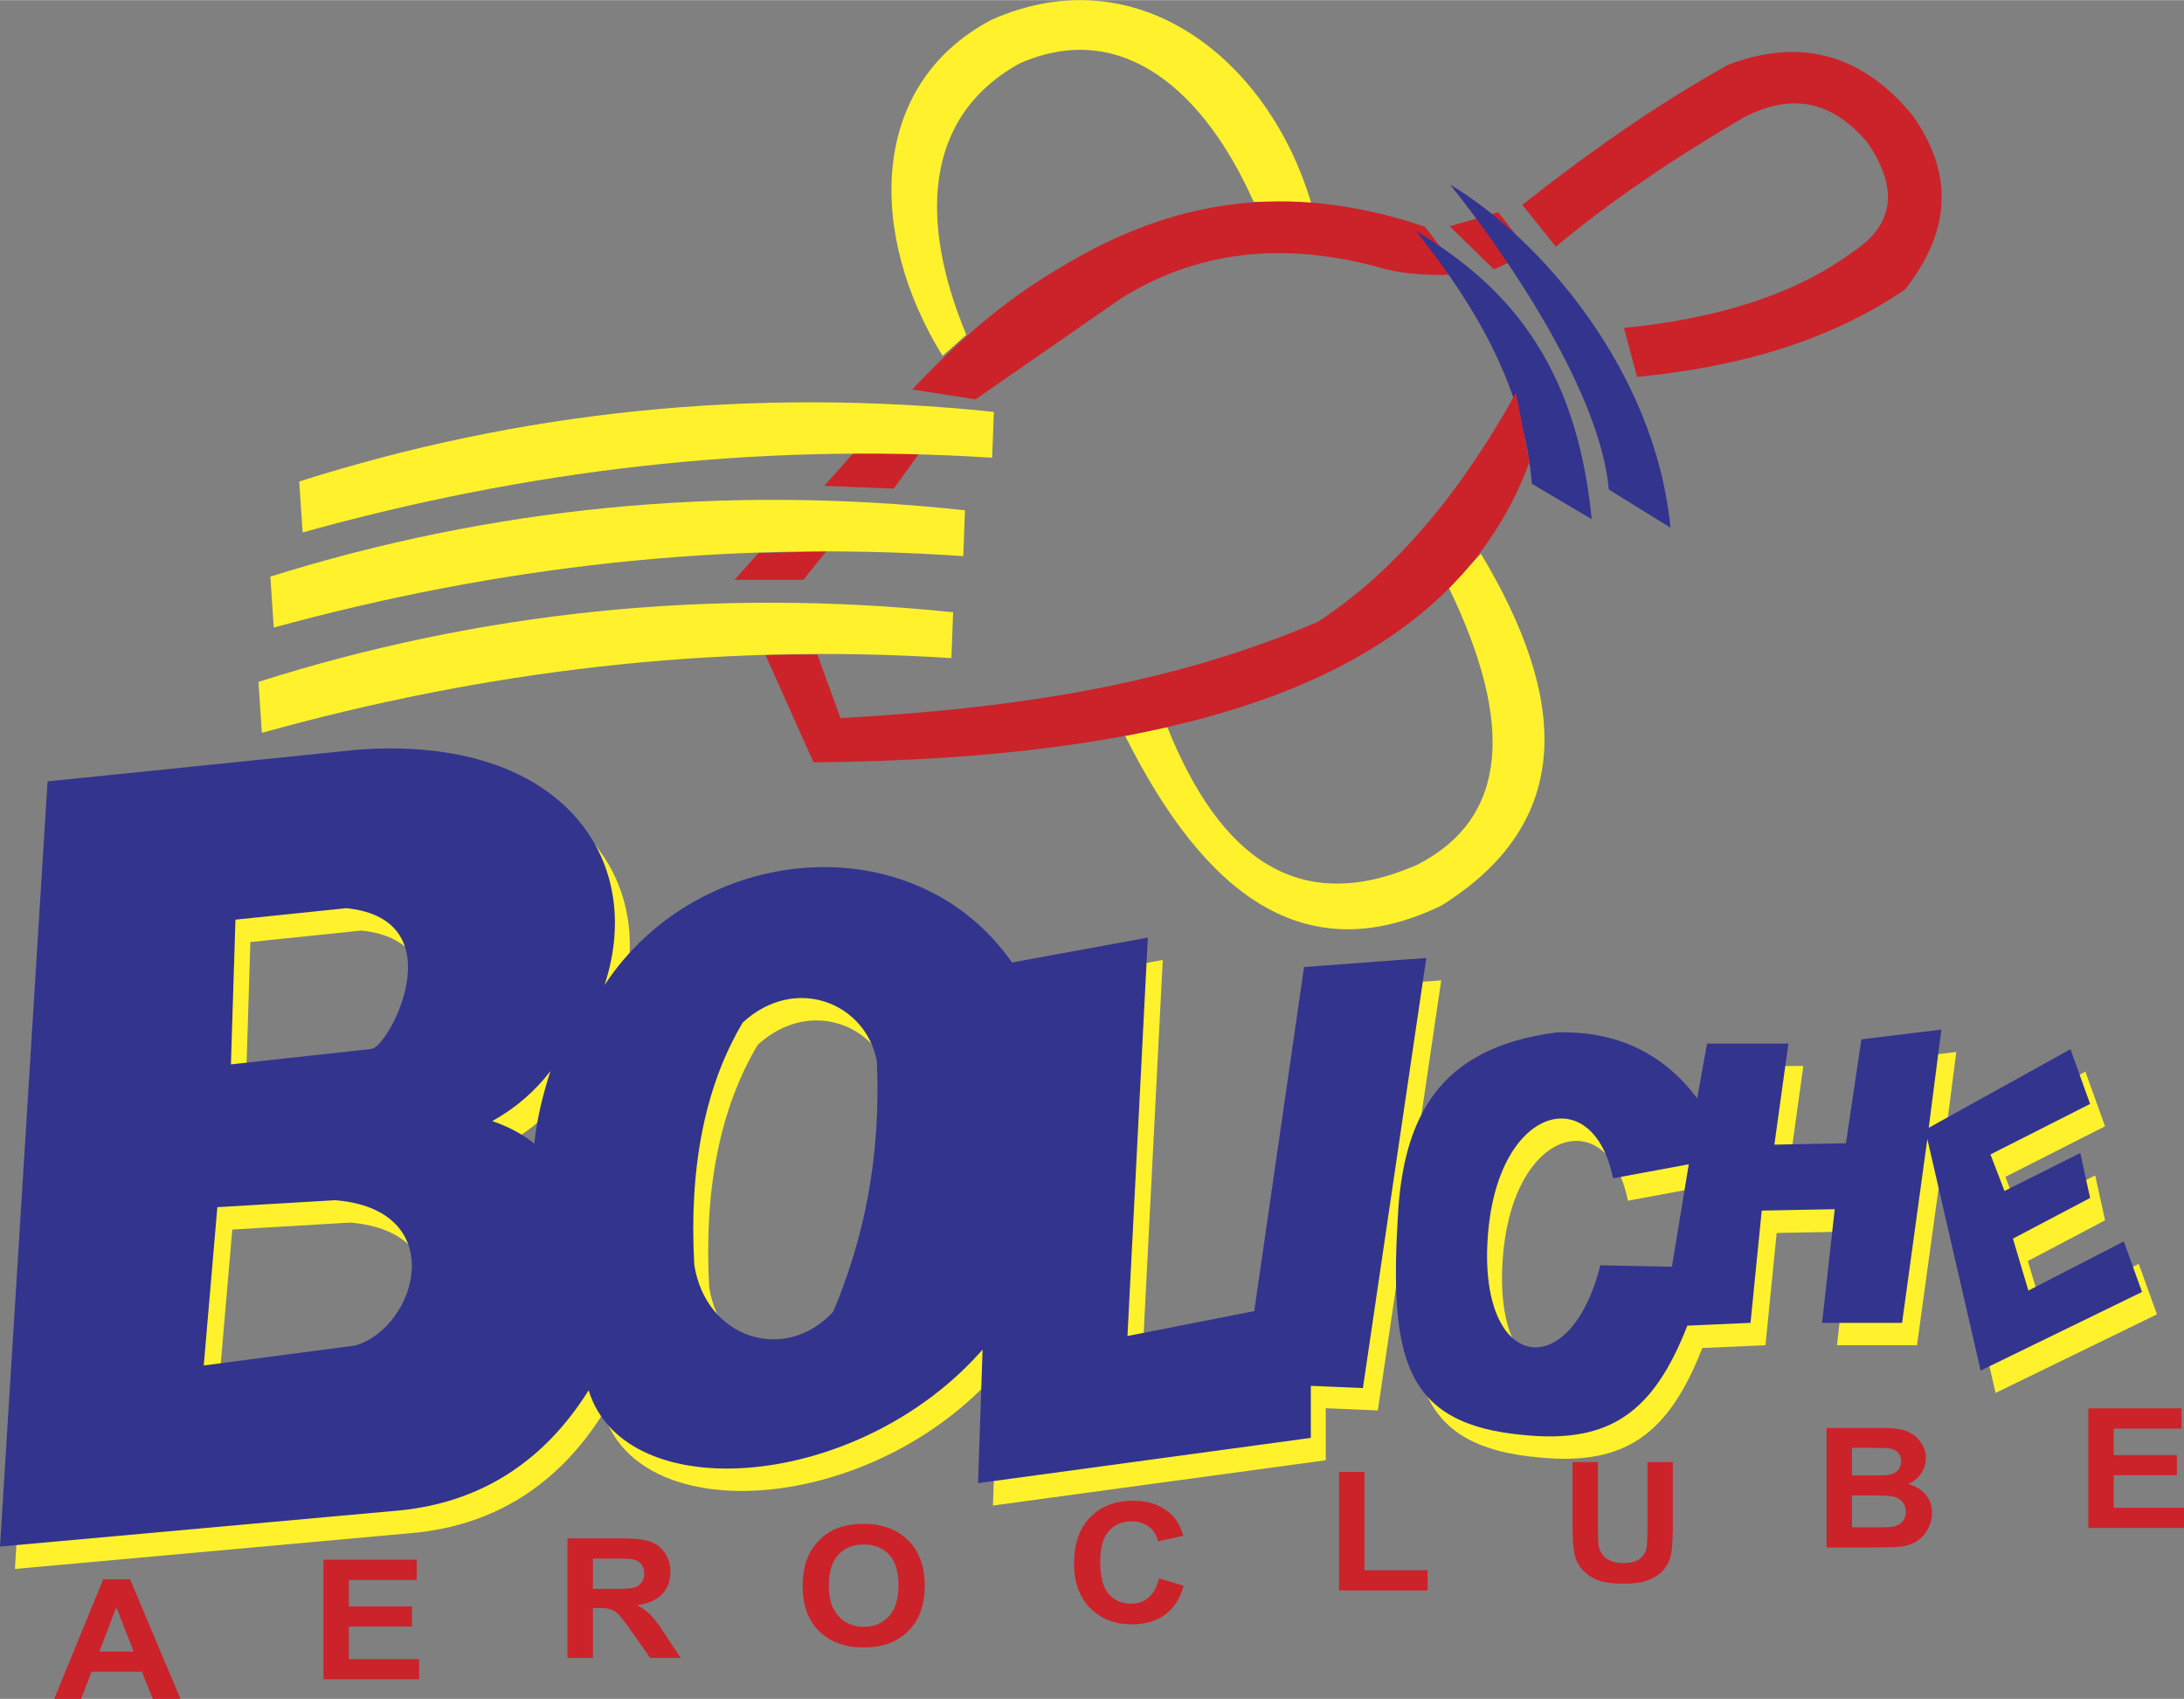<svg xmlns="http://www.w3.org/2000/svg" width="2500" height="1945" viewBox="0 0 261.831 203.671"><rect x="0" y="0" width="261.831" height="203.671" fill="#808080" stroke="none"/><g fill-rule="evenodd" clip-rule="evenodd"><path fill="#cc2229" d="M98.824 58.234l3.954-4.458h7.823l-3.449 4.795-8.328-.337zM88.057 69.506l2.86-3.196 8.159-.243-2.775 3.439h-8.244zM173.808 27.12l5.818-1.694 3.757 4.865-4.28 2.001-5.295-5.172z"/><path d="M204.249 142.262l-9.085 1.683c-2.3-11.609-13.684-8.917-14.974 6.561-1.401 16.6 9.814 18.395 13.459 3.87l8.58.168 2.02-12.282zm1.009-7.908l1.178-6.562h9.758l-1.683 12.113 8.581-.168 1.851-12.45 9.59-1.178-1.515 11.777 16.992-9.422 2.355 6.562-11.945 6.057 1.683 4.374 9.085-4.543 1.178 5.385-9.253 4.879 1.851 6.225 11.439-5.889 2.188 6.057-19.348 9.422-6.393-27.76-3.028 22.039h-9.59l1.514-13.627-8.748.168-1.346 13.459-7.57.337c-4.032 10.306-9.197 14.13-19.517 13.123-14.61-1.272-16.261-9.358-15.142-27.087.862-12.306 5.938-19.511 19.012-21.198 7.471-.206 12.939 2.737 16.823 7.907zm-197.769-38l-5.7 91.74 48.042-4.344c9.205-.95 16.94-5.474 22.527-14.385 4.398 14.205 32.422 12.033 47.227-4.886l-.543 16.014 39.898-5.429v-6.242l6.243.271 7.6-51.569-14.657 1.085-5.971 41.256-15.199 2.986 2.442-47.77-16.285 2.985c-11.708-16.761-37.554-14.454-48.855 2.714 5.066-15.29-5.338-30.037-29.584-28.228L7.489 96.354zm21.985 33.928l.542-17.35 13.3-1.379c13.26 1.383 5.027 16.789 2.985 16.879l-16.827 1.85zm-3.257 36.099l1.629-18.978 14.113-.836c13.803 1.111 9.913 15.16 2.443 17.422l-18.185 2.392zm34.592-29.302c1.816.628 3.523 1.476 5.037 2.712.303-2.99 1.025-5.877 1.937-8.717-1.869 2.458-4.194 4.46-6.974 6.005zm24.214 17.24c1.387 8.848 10.879 11.883 16.659 5.618 3.616-8.604 5.747-18.322 5.23-30.025-1.292-6.974-9.751-10.461-16.079-4.649-4.519 7.62-6.456 17.304-5.81 29.056z" fill="#fff22d"/><path d="M21.633 203.671h-3.314l-1.317-3.258h-6.03l-1.243 3.258H6.498l5.875-14.332h3.22l6.04 14.332zm-5.608-5.67l-2.079-5.318-2.037 5.318h4.116zM38.777 201.321V186.99h11.182v2.426h-8.137v3.177h7.572v2.412h-7.572v3.901h8.425v2.415h-11.47zM68.035 198.76v-14.332h6.412c1.612 0 2.781.13 3.512.387s1.317.714 1.756 1.372c.439.66.657 1.411.657 2.259 0 1.075-.334 1.966-.998 2.666-.664.697-1.661 1.142-2.985 1.321.66.367 1.205.768 1.633 1.205.429.438 1.004 1.211 1.731 2.326l1.843 2.796h-3.642l-2.201-3.12c-.783-1.114-1.317-1.815-1.605-2.105a2.39 2.39 0 0 0-.917-.598c-.323-.106-.833-.16-1.535-.16h-.615v5.983h-3.046zm3.048-8.273h2.251c1.461 0 2.374-.057 2.739-.174a1.64 1.64 0 0 0 .853-.607c.204-.286.309-.644.309-1.074 0-.483-.137-.871-.407-1.168s-.653-.483-1.148-.563c-.246-.03-.986-.047-2.223-.047h-2.374v3.633zM96.233 190.188c0-1.462.228-2.687.688-3.677a6.807 6.807 0 0 1 1.404-1.966 5.932 5.932 0 0 1 1.949-1.288c.941-.381 2.022-.567 3.252-.567 2.223 0 3.999.654 5.334 1.966 1.334 1.308 2.002 3.13 2.002 5.463 0 2.315-.664 4.124-1.988 5.432-1.324 1.305-3.094 1.959-5.306 1.959-2.244 0-4.028-.65-5.352-1.949-1.322-1.302-1.983-3.094-1.983-5.373zm3.136-.097c0 1.622.397 2.854 1.184 3.69.79.838 1.791 1.255 3.006 1.255 1.211 0 2.209-.414 2.988-1.248.776-.831 1.166-2.075 1.166-3.737 0-1.642-.379-2.866-1.134-3.677-.758-.808-1.767-1.212-3.02-1.212-1.257 0-2.269.411-3.038 1.229-.766.817-1.152 2.047-1.152 3.7zM138.954 189.221l2.95.888c-.453 1.564-1.205 2.727-2.258 3.487-1.05.757-2.389 1.138-4.007 1.138-2.002 0-3.648-.65-4.938-1.949-1.289-1.301-1.935-3.08-1.935-5.332 0-2.386.649-4.238 1.945-5.56 1.295-1.317 2.999-1.979 5.113-1.979 1.844 0 3.344.517 4.495 1.555.688.611 1.201 1.492 1.545 2.64l-3.017.684c-.176-.744-.548-1.331-1.116-1.762-.565-.43-1.254-.644-2.062-.644-1.117 0-2.026.38-2.722 1.145-.695.761-1.043 1.995-1.043 3.704 0 1.812.341 3.104 1.029 3.871.685.771 1.576 1.154 2.672 1.154.812 0 1.507-.244 2.09-.734.585-.488 1.003-1.258 1.259-2.306zM188.524 175.285h3.044v7.762c0 1.231.039 2.032.113 2.396.13.588.441 1.058.93 1.412.492.356 1.163.533 2.013.533.864 0 1.517-.166 1.956-.504.438-.333.702-.747.79-1.234.092-.49.133-1.302.133-2.436v-7.929h3.045v7.528c0 1.722-.08 2.937-.246 3.646-.165.711-.467 1.309-.909 1.799-.442.487-1.036.878-1.773 1.168-.741.29-1.71.434-2.904.434-1.439 0-2.531-.156-3.276-.474-.744-.316-1.33-.728-1.763-1.231-.432-.504-.716-1.034-.854-1.588-.199-.821-.298-2.032-.298-3.638v-7.644h-.001zM160.534 190.67v-14.215h3.045v11.8h7.571v2.415h-10.616zM218.983 171.19h6.03c1.194 0 2.086.047 2.672.144.587.094 1.11.29 1.573.591.464.3.847.697 1.155 1.197a3.11 3.11 0 0 1 .464 1.676 3.23 3.23 0 0 1-.569 1.849c-.382.561-.898.98-1.548 1.261.916.254 1.625.688 2.117 1.299.495.613.741 1.334.741 2.162 0 .65-.158 1.285-.478 1.901a3.918 3.918 0 0 1-1.307 1.476c-.552.367-1.232.594-2.044.681-.506.05-1.731.083-3.673.097h-5.135V171.19h.002zm3.049 2.386v3.313h1.994c1.188 0 1.925-.017 2.213-.05.52-.057.931-.228 1.229-.511.299-.283.446-.657.446-1.121 0-.444-.126-.805-.383-1.081-.26-.277-.643-.444-1.148-.501-.302-.033-1.169-.05-2.602-.05h-1.749v.001zm0 5.699v3.831h2.816c1.099 0 1.794-.026 2.089-.087a1.922 1.922 0 0 0 1.106-.57c.284-.304.429-.711.429-1.218 0-.431-.112-.795-.33-1.095-.222-.301-.538-.521-.952-.657s-1.316-.204-2.7-.204h-2.458zM250.362 183.174v-14.332h11.181v2.426h-8.136v3.176h7.571v2.413h-7.571v3.901h8.424v2.416h-11.469z" fill="#cc2229"/><path d="M36.281 63.82l-.407-6.108c26.422-8.395 54.139-11.355 83.276-8.348l-.204 5.498c-28.679-1.849-56.158 1.579-82.665 8.958zM157.238 24.482l-6.951-.315c-5.774-13.003-15.595-22.044-28.017-16.594-11.587 6.372-12.058 19.016-6.422 32.549l-2.843 2.527c-8.839-14.238-9.131-32.366 5.845-40.283 17.51-7.797 33.308 4.737 38.388 22.116z" fill="#fff22d"/><path d="M173.85 22.116c10.634 6.347 24.583 22.165 26.416 41.14l-7.393-4.582c-.979-11.251-11.547-27.219-19.023-36.558z" fill="#33348e"/><path d="M182.508 24.54l4.013 5.016c6.688-5.565 14.283-10.677 22.5-15.478 6.426-3.344 11.012-1.433 14.762 2.866 3.869 5.542 3.344 9.937-1.576 13.185-7.143 5.291-16.554 8.085-27.517 9.172l1.576 5.875c11.537-1.146 22.477-3.965 32.103-10.462 5.177-6.586 6.145-13.429 1.004-20.78-6.464-7.995-14.208-9.258-22.214-6.163-8.881 4.927-16.919 10.696-24.651 16.769z" fill="#cc2229"/><path d="M32.819 75.225l-.407-6.11c26.423-8.268 54.139-11.096 83.276-7.949l-.203 5.497c-28.68-1.988-56.159 1.309-82.666 8.562zM134.899 88.231l5.043-1.07c6.355 15.819 15.857 22.697 29.958 16.507 10.94-5.592 11.629-16.978 3.821-33.167l3.821-4.127c10.426 17.387 11.33 32.136-4.738 42.186-16.424 7.935-28.41-1.364-37.905-20.329z" fill="#fff22d"/><path d="M202.46 139.578l-9.085 1.683c-2.3-11.609-13.684-8.917-14.974 6.561-1.402 16.6 9.814 18.395 13.459 3.87l8.58.168 2.02-12.282zm1.009-7.907l1.178-6.562h9.758l-1.682 12.113 8.58-.168 1.851-12.45 9.59-1.178-1.515 11.777 16.992-9.422 2.355 6.562-11.945 6.057 1.683 4.374 9.085-4.543 1.178 5.385-9.253 4.878 1.851 6.226 11.44-5.889 2.187 6.057-19.348 9.421-6.393-27.759-3.028 22.039h-9.59l1.514-13.627-8.748.168-1.346 13.459-7.571.337c-4.031 10.306-9.196 14.13-19.516 13.123-14.61-1.272-16.261-9.358-15.142-27.087.861-12.306 5.938-19.511 19.012-21.198 7.471-.207 12.939 2.736 16.823 7.907zM5.7 93.671L0 185.41l48.041-4.343c9.206-.95 16.94-5.474 22.528-14.385 4.398 14.205 32.422 12.033 47.227-4.886l-.543 16.014 39.898-5.429v-6.242l6.243.271 7.6-51.569-14.656 1.085-5.972 41.256-15.199 2.986 2.442-47.77-16.285 2.985c-11.708-16.761-37.555-14.454-48.855 2.714 5.066-15.29-5.338-30.037-29.584-28.228L5.7 93.671zm21.985 33.928l.543-17.35 13.3-1.379c13.26 1.383 5.027 16.789 2.985 16.88l-16.828 1.849zm-3.257 36.098l1.628-18.978 14.114-.836c13.803 1.111 9.913 15.16 2.442 17.422l-18.184 2.392zm34.592-29.301c1.817.628 3.524 1.476 5.037 2.712.304-2.99 1.025-5.877 1.937-8.717-1.869 2.458-4.194 4.46-6.974 6.005zm24.214 17.24c1.387 8.848 10.879 11.883 16.659 5.618 3.616-8.604 5.746-18.322 5.23-30.025-1.292-6.974-9.75-10.461-16.078-4.649-4.52 7.619-6.457 17.304-5.811 29.056z" fill="#33348e"/><path d="M109.371 46.682l7.583 1.181 17.535-12.165c8.543-5.283 18.627-7 30.964-3.633 2.79.882 6.913 1.024 9.704.774l-4.333-5.671c-16.751-5.678-30.618-3.01-43.443 4.739-7.256 4.199-12.863 9.311-18.01 14.775z" fill="#cc2229"/><path d="M169.753 27.692c10.633 6.348 19.233 15.564 21.067 34.539l-7.166-4.24c-.978-11.251-6.425-20.96-13.901-30.299z" fill="#33348e"/><path d="M97.988 78.468l2.769 7.614c19.574-1.093 38.879-3.668 57.222-11.537 9.19-5.979 17.035-15.324 23.766-27.457l1.615 8.307c-9.917 26.884-42.683 35.574-85.833 35.994l-5.769-12.921h6.23z" fill="#cc2229"/><path d="M31.395 87.847l-.408-6.108c26.422-8.394 54.139-11.355 83.277-8.348l-.204 5.497c-28.68-1.849-56.159 1.579-82.665 8.959z" fill="#fff22d"/></g></svg>